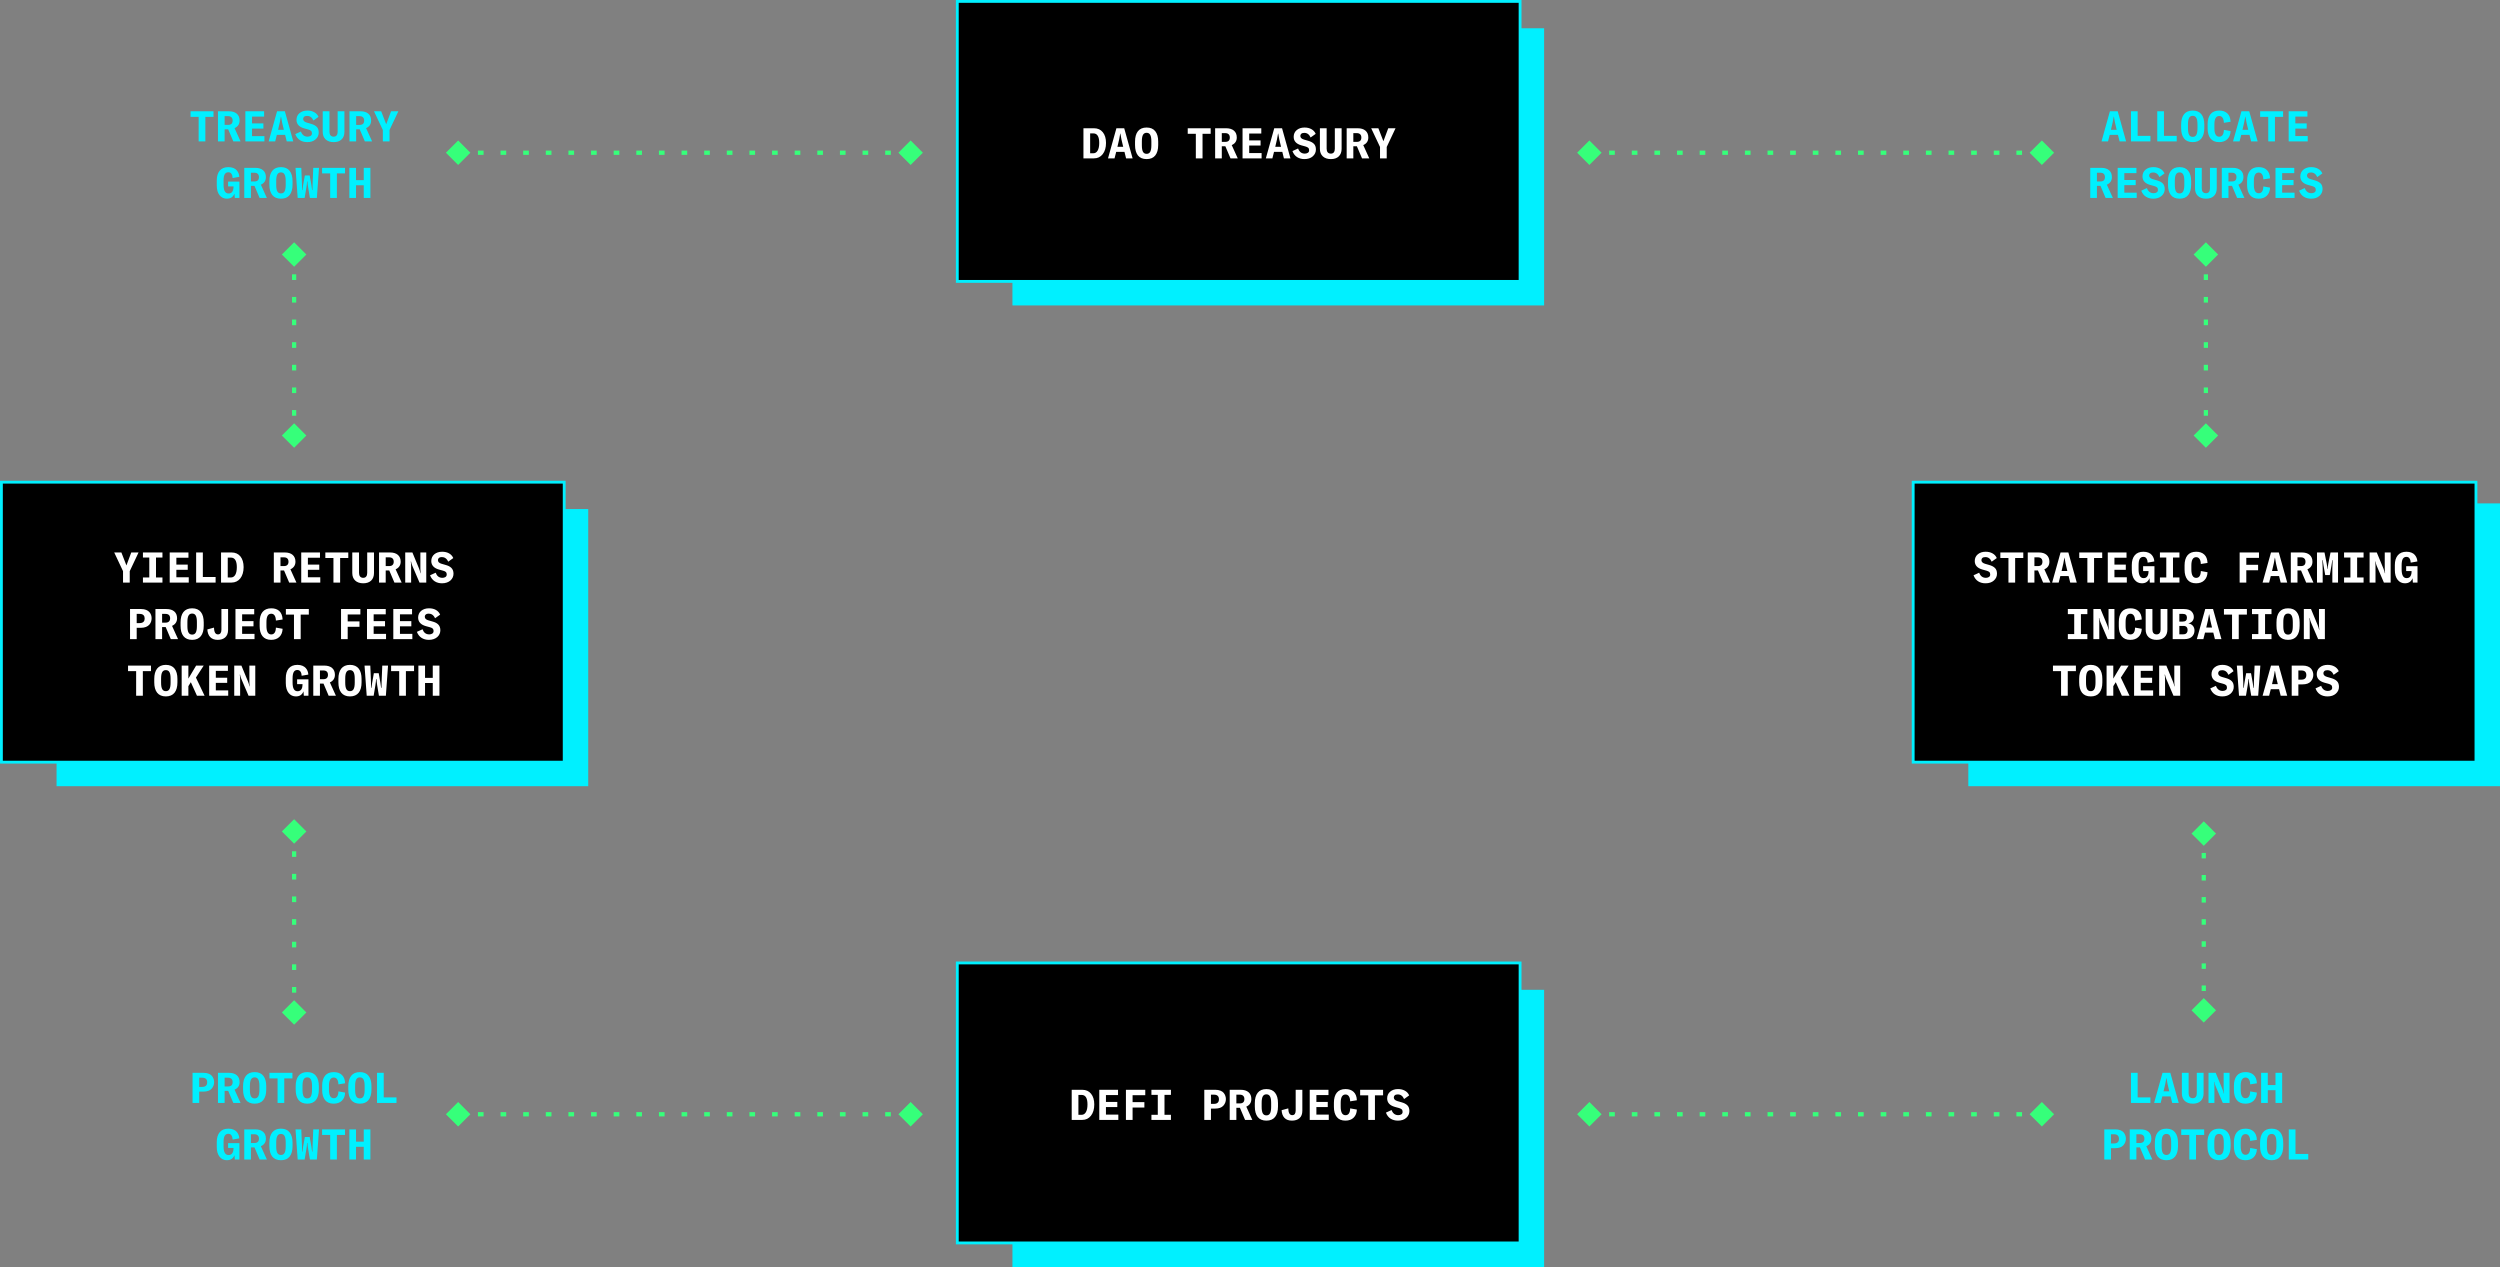 <svg width="884" height="448" viewBox="0 0 884 448" fill="none" xmlns="http://www.w3.org/2000/svg"><rect x="0" y="0" width="884" height="448" fill="#808080" stroke="none"/><path d="M749.483 50 748.913 47.69H745.988L745.403 50H743.093L746.063 39.35H748.823L751.793 50H749.483zM747.473 41.225H747.413C747.253 42.345 746.923 43.905 746.423 45.905H748.463C747.983 44.045 747.653 42.485 747.473 41.225zM753.505 39.35h2.37v8.685H760.39V50H753.505V39.35zM762.806 39.35h2.37v8.685H769.691V50H762.806V39.35zm15.602 9.615C777.728 49.825 776.708 50.255 775.348 50.255 773.988 50.255 772.963 49.825 772.273 48.965 771.593 48.095 771.253 46.865 771.253 45.275v-1.2C771.253 42.485 771.593 41.26 772.273 40.4 772.963 39.53 773.988 39.095 775.348 39.095 776.708 39.095 777.728 39.53 778.408 40.4 779.098 41.26 779.443 42.485 779.443 44.075v1.2C779.443 46.865 779.098 48.095 778.408 48.965zM774.058 47.675C774.328 48.155 774.758 48.395 775.348 48.395 775.938 48.395 776.363 48.155 776.623 47.675 776.893 47.185 777.028 46.415 777.028 45.365v-1.38C777.028 42.935 776.893 42.17 776.623 41.69 776.363 41.2 775.938 40.955 775.348 40.955 774.758 40.955 774.328 41.2 774.058 41.69 773.798 42.17 773.668 42.935 773.668 43.985v1.38C773.668 46.415 773.798 47.185 774.058 47.675zM784.68 50.255C783.33 50.255 782.315 49.83 781.635 48.98 780.955 48.12 780.615 46.935 780.615 45.425v-1.5C780.615 42.405 780.955 41.22 781.635 40.37 782.325 39.52 783.355 39.095 784.725 39.095 785.935 39.095 786.89 39.43 787.59 40.1 788.3 40.76 788.68 41.745 788.73 43.055l-2.37.375C786.34 42.63 786.185 42.03 785.895 41.63 785.615 41.22 785.225 41.015 784.725 41.015 783.585 41.015 783.015 41.99 783.015 43.94v1.41C783.015 47.34 783.585 48.335 784.725 48.335 785.235 48.335 785.63 48.135 785.91 47.735 786.2 47.325 786.35 46.72 786.36 45.92L788.73 46.34C788.69 47.55 788.31 48.505 787.59 49.205 786.88 49.905 785.91 50.255 784.68 50.255zM795.992 50 795.422 47.69H792.497L791.912 50H789.602L792.572 39.35H795.332L798.302 50H795.992zM793.982 41.225H793.922C793.762 42.345 793.432 43.905 792.932 45.905H794.972C794.492 44.045 794.162 42.485 793.982 41.225zM799.189 39.35H807.304v1.965h-2.88V50h-2.37V41.315H799.189V39.35zm16.711.0v1.875H811.625V43.64H815.645v1.83H811.625v2.655h4.38V50H809.27V39.35h6.63zM744.547 70 742.732 65.725H741.472V70H739.117V59.35H743.002C744.192 59.35 745.117 59.635 745.777 60.205 746.437 60.775 746.767 61.58 746.767 62.62 746.767 63.89 746.172 64.785 744.982 65.305L747.112 70H744.547zM741.472 61.075v3.09H742.702C743.772 64.165 744.307 63.655 744.307 62.635 744.307 62.125 744.167 61.74 743.887 61.48 743.617 61.21 743.222 61.075 742.702 61.075H741.472zm13.967-1.725v1.875H751.164V63.64H755.184v1.83H751.164v2.655h4.38V70H748.809V59.35h6.63zM761.396 70.255C760.396 70.255 759.526 70.02 758.786 69.55 758.046 69.07 757.501 68.36 757.151 67.42L759.146 66.505C759.586 67.715 760.381 68.32 761.531 68.32 761.931 68.32 762.281 68.225 762.581 68.035 762.891 67.845 763.046 67.555 763.046 67.165 763.046 66.755 762.941 66.455 762.731 66.265S762.186 65.915 761.726 65.785L760.301 65.395C758.491 64.885 757.586 63.88 757.586 62.38 757.586 61.4 757.941 60.61 758.651 60.01 759.371 59.4 760.296 59.095 761.426 59.095 762.376 59.095 763.191 59.29 763.871 59.68 764.561 60.06 765.061 60.61 765.371 61.33L763.571 62.62C763.091 61.53 762.351 60.985 761.351 60.985 760.861 60.985 760.501 61.09 760.271 61.3 760.051 61.5 759.941 61.755 759.941 62.065 759.941 62.675 760.371 63.105 761.231 63.355L762.686 63.775C763.566 64.015 764.246 64.37 764.726 64.84S765.446 65.985 765.446 66.865C765.446 67.815 765.076 68.62 764.336 69.28 763.606 69.93 762.626 70.255 761.396 70.255zM773.757 68.965C773.077 69.825 772.057 70.255 770.697 70.255S768.312 69.825 767.622 68.965C766.942 68.095 766.602 66.865 766.602 65.275v-1.2C766.602 62.485 766.942 61.26 767.622 60.4 768.312 59.53 769.337 59.095 770.697 59.095S773.077 59.53 773.757 60.4C774.447 61.26 774.792 62.485 774.792 64.075v1.2C774.792 66.865 774.447 68.095 773.757 68.965zM769.407 67.675C769.677 68.155 770.107 68.395 770.697 68.395S771.712 68.155 771.972 67.675C772.242 67.185 772.377 66.415 772.377 65.365v-1.38C772.377 62.935 772.242 62.17 771.972 61.69 771.712 61.2 771.287 60.955 770.697 60.955S769.677 61.2 769.407 61.69C769.147 62.17 769.017 62.935 769.017 63.985v1.38C769.017 66.415 769.147 67.185 769.407 67.675zM776.159 59.35H778.544v7.245C778.544 67.135 778.669 67.56 778.919 67.87 779.179 68.17 779.549 68.32 780.029 68.32 780.499 68.32 780.849 68.17 781.079 67.87 781.319 67.56 781.439 67.135 781.439 66.595V59.35H783.839v7.275C783.839 67.755 783.504 68.645 782.834 69.295 782.174 69.935 781.244 70.255 780.044 70.255 778.834 70.255 777.884 69.935 777.194 69.295 776.504 68.645 776.159 67.755 776.159 66.625V59.35zM791.056 70 789.241 65.725H787.981V70H785.626V59.35H789.511C790.701 59.35 791.626 59.635 792.286 60.205 792.946 60.775 793.276 61.58 793.276 62.62 793.276 63.89 792.681 64.785 791.491 65.305L793.621 70H791.056zM787.981 61.075v3.09H789.211C790.281 64.165 790.816 63.655 790.816 62.635 790.816 62.125 790.676 61.74 790.396 61.48 790.126 61.21 789.731 61.075 789.211 61.075H787.981zM798.633 70.255C797.283 70.255 796.268 69.83 795.588 68.98 794.908 68.12 794.568 66.935 794.568 65.425v-1.5C794.568 62.405 794.908 61.22 795.588 60.37 796.278 59.52 797.308 59.095 798.678 59.095 799.888 59.095 800.843 59.43 801.543 60.1 802.253 60.76 802.633 61.745 802.683 63.055l-2.37.375C800.293 62.63 800.138 62.03 799.848 61.63 799.568 61.22 799.178 61.015 798.678 61.015 797.538 61.015 796.968 61.99 796.968 63.94v1.41C796.968 67.34 797.538 68.335 798.678 68.335 799.188 68.335 799.583 68.135 799.863 67.735 800.153 67.325 800.303 66.72 800.313 65.92L802.683 66.34C802.643 67.55 802.263 68.505 801.543 69.205 800.833 69.905 799.863 70.255 798.633 70.255zM811.249 59.35v1.875H806.974V63.64H810.994v1.83H806.974v2.655h4.38V70H804.619V59.35h6.63zM817.206 70.255C816.206 70.255 815.336 70.02 814.596 69.55 813.856 69.07 813.311 68.36 812.961 67.42L814.956 66.505C815.396 67.715 816.191 68.32 817.341 68.32 817.741 68.32 818.091 68.225 818.391 68.035 818.701 67.845 818.856 67.555 818.856 67.165 818.856 66.755 818.751 66.455 818.541 66.265 818.331 66.075 817.996 65.915 817.536 65.785L816.111 65.395C814.301 64.885 813.396 63.88 813.396 62.38 813.396 61.4 813.751 60.61 814.461 60.01 815.181 59.4 816.106 59.095 817.236 59.095 818.186 59.095 819.001 59.29 819.681 59.68 820.371 60.06 820.871 60.61 821.181 61.33L819.381 62.62C818.901 61.53 818.161 60.985 817.161 60.985 816.671 60.985 816.311 61.09 816.081 61.3 815.861 61.5 815.751 61.755 815.751 62.065 815.751 62.675 816.181 63.105 817.041 63.355L818.496 63.775C819.376 64.015 820.056 64.37 820.536 64.84 821.016 65.31 821.256 65.985 821.256 66.865 821.256 67.815 820.886 68.62 820.146 69.28 819.416 69.93 818.436 70.255 817.206 70.255z" fill="#00f0ff"/><rect x="696" y="178" width="188" height="100" fill="#00f0ff"/><rect x="676.5" y="170.5" width="199" height="99" fill="#000" stroke="#00f0ff"/><path d="M702.085 206.255C701.085 206.255 700.215 206.02 699.475 205.55 698.735 205.07 698.19 204.36 697.84 203.42L699.835 202.505C700.275 203.715 701.07 204.32 702.22 204.32 702.62 204.32 702.97 204.225 703.27 204.035 703.58 203.845 703.735 203.555 703.735 203.165 703.735 202.755 703.63 202.455 703.42 202.265 703.21 202.075 702.875 201.915 702.415 201.785L700.99 201.395C699.18 200.885 698.275 199.88 698.275 198.38 698.275 197.4 698.63 196.61 699.34 196.01 700.06 195.4 700.985 195.095 702.115 195.095 703.065 195.095 703.88 195.29 704.56 195.68 705.25 196.06 705.75 196.61 706.06 197.33L704.26 198.62C703.78 197.53 703.04 196.985 702.04 196.985 701.55 196.985 701.19 197.09 700.96 197.3 700.74 197.5 700.63 197.755 700.63 198.065 700.63 198.675 701.06 199.105 701.92 199.355L703.375 199.775C704.255 200.015 704.935 200.37 705.415 200.84S706.135 201.985 706.135 202.865C706.135 203.815 705.765 204.62 705.025 205.28 704.295 205.93 703.315 206.255 702.085 206.255zM707.322 195.35H715.437v1.965h-2.88V206h-2.37v-8.685H707.322V195.35zM722.444 206 720.629 201.725H719.369V206H717.014V195.35H720.899C722.089 195.35 723.014 195.635 723.674 196.205 724.334 196.775 724.664 197.58 724.664 198.62 724.664 199.89 724.069 200.785 722.879 201.305L725.009 206H722.444zM719.369 197.075v3.09H720.599C721.669 200.165 722.204 199.655 722.204 198.635 722.204 198.125 722.064 197.74 721.784 197.48 721.514 197.21 721.119 197.075 720.599 197.075H719.369zM732.031 206 731.461 203.69H728.536L727.951 206H725.641L728.611 195.35H731.371L734.341 206H732.031zM730.021 197.225H729.961C729.801 198.345 729.471 199.905 728.971 201.905H731.011C730.531 200.045 730.201 198.485 730.021 197.225zM735.227 195.35H743.342v1.965h-2.88V206h-2.37v-8.685H735.227V195.35zm16.712.0v1.875H747.664V199.64H751.684V201.47H747.664v2.655h4.38V206H745.309V195.35h6.63zM757.356 206.255C756.316 206.255 755.461 205.845 754.791 205.025 754.131 204.205 753.801 203.045 753.801 201.545V199.82C753.801 198.33 754.151 197.17 754.851 196.34 755.551 195.51 756.571 195.095 757.911 195.095 758.581 195.095 759.171 195.2 759.681 195.41 760.201 195.62 760.601 195.9 760.881 196.25 761.171 196.6 761.386 196.965 761.526 197.345 761.666 197.725 761.746 198.12 761.766 198.53L759.411 198.95C759.391 198.37 759.256 197.885 759.006 197.495 758.766 197.105 758.396 196.91 757.896 196.91 757.336 196.91 756.911 197.14 756.621 197.6 756.341 198.05 756.201 198.81 756.201 199.88v1.44C756.201 203.39 756.791 204.425 757.971 204.425 758.571 204.425 759.011 204.21 759.291 203.78 759.571 203.34 759.711 202.805 759.711 202.175V201.92H757.806V200.21h4.005V206H760.176L760.056 204.455C759.606 205.655 758.706 206.255 757.356 206.255zM770.648 197.15H768.368V204.2H770.648V206H763.748V204.2h2.25V197.15h-2.25V195.35H770.648V197.15zM776.529 206.255C775.179 206.255 774.164 205.83 773.484 204.98 772.804 204.12 772.464 202.935 772.464 201.425v-1.5C772.464 198.405 772.804 197.22 773.484 196.37 774.174 195.52 775.204 195.095 776.574 195.095 777.784 195.095 778.739 195.43 779.439 196.1 780.149 196.76 780.529 197.745 780.579 199.055l-2.37.375C778.189 198.63 778.034 198.03 777.744 197.63 777.464 197.22 777.074 197.015 776.574 197.015 775.434 197.015 774.864 197.99 774.864 199.94v1.41C774.864 203.34 775.434 204.335 776.574 204.335 777.084 204.335 777.479 204.135 777.759 203.735 778.049 203.325 778.199 202.72 778.209 201.92L780.579 202.34C780.539 203.55 780.159 204.505 779.439 205.205 778.729 205.905 777.759 206.255 776.529 206.255zm22.249-10.905V197.27H794.293V199.715H798.463V201.635H794.293V206H791.938V195.35H798.778zM806.445 206 805.875 203.69H802.95L802.365 206H800.055L803.025 195.35H805.785L808.755 206H806.445zM804.435 197.225H804.375C804.215 198.345 803.885 199.905 803.385 201.905H805.425C804.945 200.045 804.615 198.485 804.435 197.225zM815.461 206 813.646 201.725H812.386V206H810.031V195.35H813.916C815.106 195.35 816.031 195.635 816.691 196.205 817.351 196.775 817.681 197.58 817.681 198.62 817.681 199.89 817.086 200.785 815.896 201.305L818.026 206H815.461zM812.386 197.075v3.09H813.616C814.686 200.165 815.221 199.655 815.221 198.635 815.221 198.125 815.081 197.74 814.801 197.48 814.531 197.21 814.136 197.075 813.616 197.075H812.386zM824.403 200.03 823.818 203.345h-1.62L821.613 200.03C821.513 199.45 821.413 198.785 821.313 198.035H821.193C821.263 199.275 821.298 200.335 821.298 201.215V206H819.288V195.35H821.943L822.723 199.295C822.863 200.065 822.938 200.68 822.948 201.14H823.068C823.078 200.68 823.153 200.065 823.293 199.295L824.073 195.35H826.728V206H824.718v-4.785C824.718 200.335 824.753 199.275 824.823 198.035H824.703C824.603 198.785 824.503 199.45 824.403 200.03zm11.357-2.88H833.48V204.2H835.76V206H828.86V204.2h2.25V197.15h-2.25V195.35H835.76V197.15zM842.782 201.05C843.002 201.62 843.172 202.165 843.292 202.685H843.382C843.292 202.185 843.247 201.585 843.247 200.885V195.35H845.332V206H842.947L840.412 200.09C840.262 199.75 840.107 199.235 839.947 198.545H839.842C839.932 198.985 839.977 199.51 839.977 200.12V206H837.892V195.35H840.427L842.782 201.05zM850.373 206.255C849.333 206.255 848.478 205.845 847.808 205.025 847.148 204.205 846.818 203.045 846.818 201.545V199.82C846.818 198.33 847.168 197.17 847.868 196.34 848.568 195.51 849.588 195.095 850.928 195.095 851.598 195.095 852.188 195.2 852.698 195.41 853.218 195.62 853.618 195.9 853.898 196.25 854.188 196.6 854.403 196.965 854.543 197.345S854.763 198.12 854.783 198.53L852.428 198.95C852.408 198.37 852.273 197.885 852.023 197.495 851.783 197.105 851.413 196.91 850.913 196.91 850.353 196.91 849.928 197.14 849.638 197.6 849.358 198.05 849.218 198.81 849.218 199.88v1.44C849.218 203.39 849.808 204.425 850.988 204.425 851.588 204.425 852.028 204.21 852.308 203.78 852.588 203.34 852.728 202.805 852.728 202.175V201.92H850.823V200.21h4.005V206H853.193L853.073 204.455C852.623 205.655 851.723 206.255 850.373 206.255zM738.091 217.15H735.811V224.2H738.091V226H731.191V224.2h2.25V217.15h-2.25V215.35H738.091V217.15zM745.113 221.05C745.333 221.62 745.503 222.165 745.623 222.685H745.713C745.623 222.185 745.578 221.585 745.578 220.885V215.35H747.663V226H745.278L742.743 220.09C742.593 219.75 742.438 219.235 742.278 218.545H742.173C742.263 218.985 742.308 219.51 742.308 220.12V226H740.223V215.35H742.758L745.113 221.05zM753.275 226.255C751.925 226.255 750.91 225.83 750.23 224.98 749.55 224.12 749.21 222.935 749.21 221.425v-1.5C749.21 218.405 749.55 217.22 750.23 216.37 750.92 215.52 751.95 215.095 753.32 215.095 754.53 215.095 755.485 215.43 756.185 216.1 756.895 216.76 757.275 217.745 757.325 219.055l-2.37.375C754.935 218.63 754.78 218.03 754.49 217.63 754.21 217.22 753.82 217.015 753.32 217.015 752.18 217.015 751.61 217.99 751.61 219.94v1.41C751.61 223.34 752.18 224.335 753.32 224.335 753.83 224.335 754.225 224.135 754.505 223.735 754.795 223.325 754.945 222.72 754.955 221.92L757.325 222.34C757.285 223.55 756.905 224.505 756.185 225.205 755.475 225.905 754.505 226.255 753.275 226.255zM758.707 215.35H761.092v7.245C761.092 223.135 761.217 223.56 761.467 223.87 761.727 224.17 762.097 224.32 762.577 224.32 763.047 224.32 763.397 224.17 763.627 223.87 763.867 223.56 763.987 223.135 763.987 222.595V215.35H766.387V222.625C766.387 223.755 766.052 224.645 765.382 225.295 764.722 225.935 763.792 226.255 762.592 226.255 761.382 226.255 760.432 225.935 759.742 225.295 759.052 224.645 758.707 223.755 758.707 222.625V215.35zm13.516.0C772.883 215.35 773.453 215.435 773.933 215.605 774.423 215.775 774.788 216.01 775.028 216.31 775.278 216.6 775.458 216.9 775.568 217.21 775.678 217.51 775.733 217.835 775.733 218.185 775.733 218.715 775.573 219.185 775.253 219.595 774.933 219.995 774.443 220.275 773.783 220.435 774.473 220.545 775.008 220.825 775.388 221.275 775.778 221.715 775.973 222.285 775.973 222.985 775.973 223.365 775.908 223.725 775.778 224.065 775.658 224.395 775.463 224.71 775.193 225.01 774.933 225.31 774.563 225.55 774.083 225.73 773.603 225.91 773.038 226 772.388 226h-4.125V215.35H772.223zM770.618 217.06V219.79H771.818C772.808 219.79 773.303 219.335 773.303 218.425 773.303 217.515 772.808 217.06 771.818 217.06H770.618zM770.618 221.32v2.97h1.38C772.538 224.29 772.928 224.145 773.168 223.855 773.418 223.565 773.543 223.2 773.543 222.76S773.418 221.97 773.168 221.71C772.918 221.45 772.543 221.32 772.043 221.32H770.618zM783.19 226 782.62 223.69H779.695L779.11 226H776.8L779.77 215.35H782.53L785.5 226H783.19zM781.18 217.225H781.12C780.96 218.345 780.63 219.905 780.13 221.905H782.17C781.69 220.045 781.36 218.485 781.18 217.225zM786.387 215.35H794.502v1.965h-2.88V226h-2.37v-8.685H786.387V215.35zM803.204 217.15H800.924V224.2H803.204V226H796.304V224.2h2.25V217.15h-2.25V215.35H803.204V217.15zM812.116 224.965C811.436 225.825 810.416 226.255 809.056 226.255S806.671 225.825 805.981 224.965C805.301 224.095 804.961 222.865 804.961 221.275V220.075C804.961 218.485 805.301 217.26 805.981 216.4 806.671 215.53 807.696 215.095 809.056 215.095S811.436 215.53 812.116 216.4C812.806 217.26 813.151 218.485 813.151 220.075V221.275C813.151 222.865 812.806 224.095 812.116 224.965zM807.766 223.675C808.036 224.155 808.466 224.395 809.056 224.395 809.646 224.395 810.071 224.155 810.331 223.675 810.601 223.185 810.736 222.415 810.736 221.365v-1.38C810.736 218.935 810.601 218.17 810.331 217.69 810.071 217.2 809.646 216.955 809.056 216.955 808.466 216.955 808.036 217.2 807.766 217.69 807.506 218.17 807.376 218.935 807.376 219.985v1.38C807.376 222.415 807.506 223.185 807.766 223.675zM819.527 221.05C819.747 221.62 819.917 222.165 820.037 222.685H820.127C820.037 222.185 819.992 221.585 819.992 220.885V215.35H822.077V226H819.692L817.157 220.09C817.007 219.75 816.852 219.235 816.692 218.545H816.587C816.677 218.985 816.722 219.51 816.722 220.12V226H814.637V215.35H817.172L819.527 221.05zm-93.601 14.3H734.041v1.965H731.161V246H728.791v-8.685H725.926V235.35zM742.352 244.965C741.672 245.825 740.652 246.255 739.292 246.255S736.907 245.825 736.217 244.965C735.537 244.095 735.197 242.865 735.197 241.275V240.075C735.197 238.485 735.537 237.26 736.217 236.4 736.907 235.53 737.932 235.095 739.292 235.095S741.672 235.53 742.352 236.4C743.042 237.26 743.387 238.485 743.387 240.075V241.275C743.387 242.865 743.042 244.095 742.352 244.965zM738.002 243.675C738.272 244.155 738.702 244.395 739.292 244.395 739.882 244.395 740.307 244.155 740.567 243.675 740.837 243.185 740.972 242.415 740.972 241.365v-1.38C740.972 238.935 740.837 238.17 740.567 237.69 740.307 237.2 739.882 236.955 739.292 236.955 738.702 236.955 738.272 237.2 738.002 237.69 737.742 238.17 737.612 238.935 737.612 239.985v1.38C737.612 242.415 737.742 243.185 738.002 243.675zM750.289 246 748.129 241.23 747.259 242.625V246h-2.37V235.35h2.37V239.955L750.004 235.35H752.689L749.929 239.595 752.989 246H750.289zm10.952-10.65v1.875H756.966V239.64H760.986V241.47H756.966v2.655h4.38V246H754.611V235.35h6.63zM768.368 241.05C768.588 241.62 768.758 242.165 768.878 242.685H768.968C768.878 242.185 768.833 241.585 768.833 240.885V235.35H770.918V246H768.533L765.998 240.09C765.848 239.75 765.693 239.235 765.533 238.545H765.428C765.518 238.985 765.563 239.51 765.563 240.12V246H763.478V235.35H766.013L768.368 241.05zM785.801 246.255C784.801 246.255 783.931 246.02 783.191 245.55 782.451 245.07 781.906 244.36 781.556 243.42L783.551 242.505C783.991 243.715 784.786 244.32 785.936 244.32 786.336 244.32 786.686 244.225 786.986 244.035 787.296 243.845 787.451 243.555 787.451 243.165 787.451 242.755 787.346 242.455 787.136 242.265 786.926 242.075 786.591 241.915 786.131 241.785L784.706 241.395C782.896 240.885 781.991 239.88 781.991 238.38 781.991 237.4 782.346 236.61 783.056 236.01 783.776 235.4 784.701 235.095 785.831 235.095 786.781 235.095 787.596 235.29 788.276 235.68 788.966 236.06 789.466 236.61 789.776 237.33L787.976 238.62C787.496 237.53 786.756 236.985 785.756 236.985 785.266 236.985 784.906 237.09 784.676 237.3 784.456 237.5 784.346 237.755 784.346 238.065 784.346 238.675 784.776 239.105 785.636 239.355L787.091 239.775C787.971 240.015 788.651 240.37 789.131 240.84S789.851 241.985 789.851 242.865C789.851 243.815 789.481 244.62 788.741 245.28 788.011 245.93 787.031 246.255 785.801 246.255zM791.713 246 790.948 235.35H792.988L793.213 240.855C793.243 241.725 793.258 242.515 793.258 243.225H793.393C793.413 242.925 793.493 242.35 793.633 241.5L794.248 238.035H795.958L796.573 241.5C796.713 242.35 796.793 242.925 796.813 243.225H796.948C796.948 242.515 796.963 241.725 796.993 240.855L797.218 235.35H799.258L798.493 246H796.033L795.418 242.31C795.278 241.52 795.198 240.8 795.178 240.15H795.028C795.008 240.8 794.928 241.52 794.788 242.31L794.173 246H791.713zM806.445 246 805.875 243.69H802.95L802.365 246H800.055L803.025 235.35H805.785L808.755 246H806.445zM804.435 237.225H804.375C804.215 238.345 803.885 239.905 803.385 241.905H805.425C804.945 240.045 804.615 238.485 804.435 237.225zM812.701 241.995V246H810.346V235.35H814.261C814.941 235.35 815.531 235.45 816.031 235.65 816.541 235.85 816.931 236.115 817.201 236.445 817.471 236.775 817.666 237.125 817.786 237.495 817.916 237.855 817.981 238.23 817.981 238.62 817.981 239.53 817.676 240.32 817.066 240.99 816.456 241.66 815.491 241.995 814.171 241.995H812.701zM812.701 240.33H813.721C814.921 240.33 815.521 239.79 815.521 238.71 815.521 237.62 814.936 237.075 813.766 237.075H812.701V240.33zM823.008 246.255C822.008 246.255 821.138 246.02 820.398 245.55 819.658 245.07 819.113 244.36 818.763 243.42L820.758 242.505C821.198 243.715 821.993 244.32 823.143 244.32 823.543 244.32 823.893 244.225 824.193 244.035 824.503 243.845 824.658 243.555 824.658 243.165 824.658 242.755 824.553 242.455 824.343 242.265 824.133 242.075 823.798 241.915 823.338 241.785L821.913 241.395C820.103 240.885 819.198 239.88 819.198 238.38 819.198 237.4 819.553 236.61 820.263 236.01 820.983 235.4 821.908 235.095 823.038 235.095 823.988 235.095 824.803 235.29 825.483 235.68 826.173 236.06 826.673 236.61 826.983 237.33L825.183 238.62C824.703 237.53 823.963 236.985 822.963 236.985 822.473 236.985 822.113 237.09 821.883 237.3 821.663 237.5 821.553 237.755 821.553 238.065 821.553 238.675 821.983 239.105 822.843 239.355L824.298 239.775C825.178 240.015 825.858 240.37 826.338 240.84S827.058 241.985 827.058 242.865C827.058 243.815 826.688 244.62 825.948 245.28 825.218 245.93 824.238 246.255 823.008 246.255z" fill="#fff"/><path d="M753.505 379.35h2.37v8.685H760.39V390H753.505V379.35zM768.086 390 767.516 387.69H764.591L764.006 390H761.696L764.666 379.35H767.426L770.396 390H768.086zM766.076 381.225H766.016C765.856 382.345 765.526 383.905 765.026 385.905H767.066C766.586 384.045 766.256 382.485 766.076 381.225zM771.508 379.35H773.893v7.245C773.893 387.135 774.018 387.56 774.268 387.87 774.528 388.17 774.898 388.32 775.378 388.32 775.848 388.32 776.198 388.17 776.428 387.87 776.668 387.56 776.788 387.135 776.788 386.595V379.35H779.188V386.625C779.188 387.755 778.853 388.645 778.183 389.295 777.523 389.935 776.593 390.255 775.393 390.255 774.183 390.255 773.233 389.935 772.543 389.295 771.853 388.645 771.508 387.755 771.508 386.625V379.35zM785.82 385.05C786.04 385.62 786.21 386.165 786.33 386.685H786.42C786.33 386.185 786.285 385.585 786.285 384.885V379.35H788.37V390H785.985L783.45 384.09C783.3 383.75 783.145 383.235 782.985 382.545H782.88C782.97 382.985 783.015 383.51 783.015 384.12V390H780.93V379.35H783.465L785.82 385.05zM793.982 390.255C792.632 390.255 791.617 389.83 790.937 388.98 790.257 388.12 789.917 386.935 789.917 385.425v-1.5C789.917 382.405 790.257 381.22 790.937 380.37 791.627 379.52 792.657 379.095 794.027 379.095 795.237 379.095 796.192 379.43 796.892 380.1 797.602 380.76 797.982 381.745 798.032 383.055l-2.37.375C795.642 382.63 795.487 382.03 795.197 381.63 794.917 381.22 794.527 381.015 794.027 381.015 792.887 381.015 792.317 381.99 792.317 383.94V385.35C792.317 387.34 792.887 388.335 794.027 388.335 794.537 388.335 794.932 388.135 795.212 387.735 795.502 387.325 795.652 386.72 795.662 385.92L798.032 386.34C797.992 387.55 797.612 388.505 796.892 389.205 796.182 389.905 795.212 390.255 793.982 390.255zM806.974 379.35V390H804.619v-4.5H801.889V390H799.534V379.35H801.889V383.685H804.619V379.35H806.974zM746.438 405.995V410H744.083V399.35H747.998C748.678 399.35 749.268 399.45 749.768 399.65 750.278 399.85 750.668 400.115 750.938 400.445S751.403 401.125 751.523 401.495C751.653 401.855 751.718 402.23 751.718 402.62 751.718 403.53 751.413 404.32 750.803 404.99S749.228 405.995 747.908 405.995H746.438zM746.438 404.33H747.458C748.658 404.33 749.258 403.79 749.258 402.71 749.258 401.62 748.673 401.075 747.503 401.075H746.438v3.255zM758.5 410 756.685 405.725H755.425V410H753.07V399.35H756.955C758.145 399.35 759.07 399.635 759.73 400.205S760.72 401.58 760.72 402.62C760.72 403.89 760.125 404.785 758.935 405.305L761.065 410H758.5zM755.425 401.075V404.165H756.655C757.725 404.165 758.26 403.655 758.26 402.635 758.26 402.125 758.12 401.74 757.84 401.48 757.57 401.21 757.175 401.075 756.655 401.075H755.425zM769.106 408.965C768.426 409.825 767.406 410.255 766.046 410.255 764.686 410.255 763.661 409.825 762.971 408.965 762.291 408.095 761.951 406.865 761.951 405.275V404.075C761.951 402.485 762.291 401.26 762.971 400.4 763.661 399.53 764.686 399.095 766.046 399.095 767.406 399.095 768.426 399.53 769.106 400.4 769.796 401.26 770.141 402.485 770.141 404.075V405.275C770.141 406.865 769.796 408.095 769.106 408.965zM764.756 407.675C765.026 408.155 765.456 408.395 766.046 408.395 766.636 408.395 767.061 408.155 767.321 407.675 767.591 407.185 767.726 406.415 767.726 405.365v-1.38C767.726 402.935 767.591 402.17 767.321 401.69 767.061 401.2 766.636 400.955 766.046 400.955 765.456 400.955 765.026 401.2 764.756 401.69 764.496 402.17 764.366 402.935 764.366 403.985v1.38C764.366 406.415 764.496 407.185 764.756 407.675zM771.283 399.35H779.398V401.315h-2.88V410h-2.37v-8.685H771.283V399.35zM787.71 408.965C787.03 409.825 786.01 410.255 784.65 410.255S782.265 409.825 781.575 408.965C780.895 408.095 780.555 406.865 780.555 405.275V404.075C780.555 402.485 780.895 401.26 781.575 400.4 782.265 399.53 783.29 399.095 784.65 399.095S787.03 399.53 787.71 400.4C788.4 401.26 788.745 402.485 788.745 404.075V405.275C788.745 406.865 788.4 408.095 787.71 408.965zM783.36 407.675C783.63 408.155 784.06 408.395 784.65 408.395S785.665 408.155 785.925 407.675C786.195 407.185 786.33 406.415 786.33 405.365v-1.38C786.33 402.935 786.195 402.17 785.925 401.69 785.665 401.2 785.24 400.955 784.65 400.955S783.63 401.2 783.36 401.69C783.1 402.17 782.97 402.935 782.97 403.985v1.38C782.97 406.415 783.1 407.185 783.36 407.675zM793.982 410.255C792.632 410.255 791.617 409.83 790.937 408.98 790.257 408.12 789.917 406.935 789.917 405.425v-1.5C789.917 402.405 790.257 401.22 790.937 400.37 791.627 399.52 792.657 399.095 794.027 399.095 795.237 399.095 796.192 399.43 796.892 400.1 797.602 400.76 797.982 401.745 798.032 403.055l-2.37.375C795.642 402.63 795.487 402.03 795.197 401.63 794.917 401.22 794.527 401.015 794.027 401.015 792.887 401.015 792.317 401.99 792.317 403.94V405.35C792.317 407.34 792.887 408.335 794.027 408.335 794.537 408.335 794.932 408.135 795.212 407.735 795.502 407.325 795.652 406.72 795.662 405.92L798.032 406.34C797.992 407.55 797.612 408.505 796.892 409.205 796.182 409.905 795.212 410.255 793.982 410.255zM806.314 408.965C805.634 409.825 804.614 410.255 803.254 410.255S800.869 409.825 800.179 408.965C799.499 408.095 799.159 406.865 799.159 405.275V404.075C799.159 402.485 799.499 401.26 800.179 400.4 800.869 399.53 801.894 399.095 803.254 399.095S805.634 399.53 806.314 400.4C807.004 401.26 807.349 402.485 807.349 404.075V405.275C807.349 406.865 807.004 408.095 806.314 408.965zM801.964 407.675C802.234 408.155 802.664 408.395 803.254 408.395S804.269 408.155 804.529 407.675C804.799 407.185 804.934 406.415 804.934 405.365v-1.38C804.934 402.935 804.799 402.17 804.529 401.69 804.269 401.2 803.844 400.955 803.254 400.955S802.234 401.2 801.964 401.69C801.704 402.17 801.574 402.935 801.574 403.985v1.38C801.574 406.415 801.704 407.185 801.964 407.675zM809.315 399.35H811.685v8.685H816.2V410H809.315V399.35z" fill="#00f0ff"/><path d="M780 158.33 784.33 154 780 149.67 775.67 154 780 158.33zm0-72.66L775.67 90 780 94.33 784.33 90 780 85.67zM780.75 154v-1h-1.5v1h1.5zm0-7v-2h-1.5v2h1.5zm0-8v-2h-1.5v2h1.5zm0-8v-2h-1.5v2h1.5zm0-8v-2h-1.5v2h1.5zm0-8v-2h-1.5v2h1.5zm0-8v-2h-1.5v2h1.5zm0-8V97h-1.5v2h1.5zm0-8V90h-1.5v1h1.5z" fill="#36ff7a"/><mask maskUnits="userSpaceOnUse" x="0" y="0" width="0" height="0" fill="#000"><rect fill="#fff" width="0" height="0"/></mask><path d="M779.25 361.58 783.58 357.25 779.25 352.92 774.92 357.25 779.25 361.58zm0-71.16L774.92 294.75 779.25 299.08 783.58 294.75 779.25 290.42zm.75 66.83V356.273h-1.5V357.25H780zM780 350.414V348.461h-1.5V350.414H780zM780 342.602V340.648h-1.5V342.602H780zM780 334.789V332.836h-1.5V334.789H780zM780 326.977V325.023h-1.5V326.977H780zM780 319.164V317.211h-1.5V319.164H780zM780 311.352V309.398h-1.5V311.352H780zM780 303.539V301.586h-1.5V303.539H780zM780 295.727V294.75h-1.5V295.727H780z" fill="#36ff7a" mask="url(#)"/><rect x="358" y="350" width="188" height="98" fill="#00f0ff"/><rect x="338.5" y="340.5" width="199" height="99" fill="#000" stroke="#00f0ff"/><path d="M378.954 396V385.35H382.689C384.009 385.35 385.044 385.815 385.794 386.745 386.554 387.675 386.934 388.94 386.934 390.54 386.934 392.2 386.544 393.525 385.764 394.515 384.994 395.505 383.959 396 382.659 396H378.954zM381.324 394.2H382.419C383.099 394.2 383.619 393.88 383.979 393.24 384.349 392.6 384.534 391.7 384.534 390.54 384.534 388.29 383.839 387.165 382.449 387.165h-1.125V394.2zM395.336 385.35v1.875H391.061V389.64H395.081V391.47H391.061V394.125h4.38V396H388.706V385.35h6.63zM404.967 385.35V387.27H400.482V389.715H404.652V391.635H400.482V396H398.127V385.35H404.967zM414.044 387.15H411.764V394.2H414.044V396H407.144V394.2h2.25V387.15h-2.25V385.35H414.044V387.15zM428.193 391.995V396H425.838V385.35H429.753C430.433 385.35 431.023 385.45 431.523 385.65 432.033 385.85 432.423 386.115 432.693 386.445 432.963 386.775 433.158 387.125 433.278 387.495 433.408 387.855 433.473 388.23 433.473 388.62 433.473 389.53 433.168 390.32 432.558 390.99S430.983 391.995 429.663 391.995H428.193zM428.193 390.33H429.213C430.413 390.33 431.013 389.79 431.013 388.71 431.013 387.62 430.428 387.075 429.258 387.075h-1.065v3.255zM440.254 396 438.439 391.725H437.179V396H434.824V385.35H438.709C439.899 385.35 440.824 385.635 441.484 386.205 442.144 386.775 442.474 387.58 442.474 388.62 442.474 389.89 441.879 390.785 440.689 391.305L442.819 396h-2.565zM437.179 387.075V390.165H438.409C439.479 390.165 440.014 389.655 440.014 388.635 440.014 388.125 439.874 387.74 439.594 387.48 439.324 387.21 438.929 387.075 438.409 387.075H437.179zM450.861 394.965C450.181 395.825 449.161 396.255 447.801 396.255S445.416 395.825 444.726 394.965C444.046 394.095 443.706 392.865 443.706 391.275V390.075C443.706 388.485 444.046 387.26 444.726 386.4 445.416 385.53 446.441 385.095 447.801 385.095S450.181 385.53 450.861 386.4C451.551 387.26 451.896 388.485 451.896 390.075V391.275C451.896 392.865 451.551 394.095 450.861 394.965zM446.511 393.675C446.781 394.155 447.211 394.395 447.801 394.395 448.391 394.395 448.816 394.155 449.076 393.675 449.346 393.185 449.481 392.415 449.481 391.365v-1.38C449.481 388.935 449.346 388.17 449.076 387.69 448.816 387.2 448.391 386.955 447.801 386.955 447.211 386.955 446.781 387.2 446.511 387.69 446.251 388.17 446.121 388.935 446.121 389.985v1.38C446.121 392.415 446.251 393.185 446.511 393.675zM460.508 392.76C460.508 393.92 460.173 394.795 459.503 395.385 458.833 395.965 457.943 396.255 456.833 396.255 455.693 396.255 454.813 395.935 454.193 395.295 453.583 394.645 453.243 393.735 453.173 392.565L455.528 391.92C455.568 393.52 456.038 394.32 456.938 394.32 457.348 394.32 457.653 394.175 457.853 393.885 458.053 393.585 458.153 393.175 458.153 392.655V385.35H460.508V392.76zM469.75 385.35v1.875H465.475V389.64H469.495V391.47H465.475V394.125h4.38V396H463.12V385.35h6.63zM475.736 396.255C474.386 396.255 473.371 395.83 472.691 394.98 472.011 394.12 471.671 392.935 471.671 391.425v-1.5C471.671 388.405 472.011 387.22 472.691 386.37 473.381 385.52 474.411 385.095 475.781 385.095 476.991 385.095 477.946 385.43 478.646 386.1 479.356 386.76 479.736 387.745 479.786 389.055l-2.37.375C477.396 388.63 477.241 388.03 476.951 387.63 476.671 387.22 476.281 387.015 475.781 387.015 474.641 387.015 474.071 387.99 474.071 389.94V391.35C474.071 393.34 474.641 394.335 475.781 394.335 476.291 394.335 476.686 394.135 476.966 393.735 477.256 393.325 477.406 392.72 477.416 391.92L479.786 392.34C479.746 393.55 479.366 394.505 478.646 395.205 477.936 395.905 476.966 396.255 475.736 396.255zM480.943 385.35H489.058V387.315h-2.88V396h-2.37v-8.685H480.943V385.35zm13.367 10.905C493.31 396.255 492.44 396.02 491.7 395.55 490.96 395.07 490.415 394.36 490.065 393.42L492.06 392.505C492.5 393.715 493.295 394.32 494.445 394.32 494.845 394.32 495.195 394.225 495.495 394.035 495.805 393.845 495.96 393.555 495.96 393.165 495.96 392.755 495.855 392.455 495.645 392.265 495.435 392.075 495.1 391.915 494.64 391.785L493.215 391.395C491.405 390.885 490.5 389.88 490.5 388.38 490.5 387.4 490.855 386.61 491.565 386.01 492.285 385.4 493.21 385.095 494.34 385.095 495.29 385.095 496.105 385.29 496.785 385.68 497.475 386.06 497.975 386.61 498.285 387.33L496.485 388.62C496.005 387.53 495.265 386.985 494.265 386.985 493.775 386.985 493.415 387.09 493.185 387.3 492.965 387.5 492.855 387.755 492.855 388.065 492.855 388.675 493.285 389.105 494.145 389.355L495.6 389.775C496.48 390.015 497.16 390.37 497.64 390.84 498.12 391.31 498.36 391.985 498.36 392.865 498.36 393.815 497.99 394.62 497.25 395.28 496.52 395.93 495.54 396.255 494.31 396.255z" fill="#fff"/><rect x="358" y="10" width="188" height="98" fill="#00f0ff"/><rect x="338.5" y=".5" width="199" height="99" fill="#000" stroke="#00f0ff"/><path d="M383.105 56V45.35H386.84C388.16 45.35 389.195 45.815 389.945 46.745 390.705 47.675 391.085 48.94 391.085 50.54 391.085 52.2 390.695 53.525 389.915 54.515 389.145 55.505 388.11 56 386.81 56H383.105zm2.37-1.8H386.57C387.25 54.2 387.77 53.88 388.13 53.24 388.5 52.6 388.685 51.7 388.685 50.54 388.685 48.29 387.99 47.165 386.6 47.165h-1.125V54.2zM398.181 56 397.611 53.69H394.686L394.101 56h-2.31L394.761 45.35H397.521L400.491 56h-2.31zM396.171 47.225H396.111C395.951 48.345 395.621 49.905 395.121 51.905H397.161C396.681 50.045 396.351 48.485 396.171 47.225zm12.332 7.74C407.823 55.825 406.803 56.255 405.443 56.255 404.083 56.255 403.058 55.825 402.368 54.965 401.688 54.095 401.348 52.865 401.348 51.275v-1.2C401.348 48.485 401.688 47.26 402.368 46.4 403.058 45.53 404.083 45.095 405.443 45.095 406.803 45.095 407.823 45.53 408.503 46.4 409.193 47.26 409.538 48.485 409.538 50.075v1.2C409.538 52.865 409.193 54.095 408.503 54.965zM404.153 53.675C404.423 54.155 404.853 54.395 405.443 54.395 406.033 54.395 406.458 54.155 406.718 53.675 406.988 53.185 407.123 52.415 407.123 51.365v-1.38C407.123 48.935 406.988 48.17 406.718 47.69 406.458 47.2 406.033 46.955 405.443 46.955 404.853 46.955 404.423 47.2 404.153 47.69 403.893 48.17 403.763 48.935 403.763 49.985v1.38C403.763 52.415 403.893 53.185 404.153 53.675zm15.829-8.325H428.097v1.965h-2.88V56h-2.37V47.315H419.982V45.35zM435.103 56l-1.815-4.275H432.028V56H429.673V45.35H433.558C434.748 45.35 435.673 45.635 436.333 46.205 436.993 46.775 437.323 47.58 437.323 48.62 437.323 49.89 436.728 50.785 435.538 51.305L437.668 56h-2.565zM432.028 47.075v3.09H433.258C434.328 50.165 434.863 49.655 434.863 48.635 434.863 48.125 434.723 47.74 434.443 47.48 434.173 47.21 433.778 47.075 433.258 47.075H432.028zm13.967-1.725v1.875H441.72V49.64H445.74v1.83H441.72v2.655h4.38V56H439.365V45.35h6.63zM453.992 56 453.422 53.69H450.497L449.912 56h-2.31L450.572 45.35H453.332L456.302 56h-2.31zM451.982 47.225H451.922C451.762 48.345 451.432 49.905 450.932 51.905H452.972C452.492 50.045 452.162 48.485 451.982 47.225zM461.254 56.255C460.254 56.255 459.384 56.02 458.644 55.55 457.904 55.07 457.359 54.36 457.009 53.42L459.004 52.505C459.444 53.715 460.239 54.32 461.389 54.32 461.789 54.32 462.139 54.225 462.439 54.035 462.749 53.845 462.904 53.555 462.904 53.165 462.904 52.755 462.799 52.455 462.589 52.265S462.044 51.915 461.584 51.785L460.159 51.395C458.349 50.885 457.444 49.88 457.444 48.38 457.444 47.4 457.799 46.61 458.509 46.01 459.229 45.4 460.154 45.095 461.284 45.095 462.234 45.095 463.049 45.29 463.729 45.68 464.419 46.06 464.919 46.61 465.229 47.33L463.429 48.62C462.949 47.53 462.209 46.985 461.209 46.985 460.719 46.985 460.359 47.09 460.129 47.3 459.909 47.5 459.799 47.755 459.799 48.065 459.799 48.675 460.229 49.105 461.089 49.355L462.544 49.775C463.424 50.015 464.104 50.37 464.584 50.84 465.064 51.31 465.304 51.985 465.304 52.865 465.304 53.815 464.934 54.62 464.194 55.28 463.464 55.93 462.484 56.255 461.254 56.255zM466.716 45.35H469.101v7.245C469.101 53.135 469.226 53.56 469.476 53.87 469.736 54.17 470.106 54.32 470.586 54.32 471.056 54.32 471.406 54.17 471.636 53.87 471.876 53.56 471.996 53.135 471.996 52.595V45.35H474.396v7.275c0 1.13-.335 2.02-1.005 2.67C472.731 55.935 471.801 56.255 470.601 56.255 469.391 56.255 468.441 55.935 467.751 55.295 467.061 54.645 466.716 53.755 466.716 52.625V45.35zM481.612 56l-1.815-4.275H478.537V56H476.182V45.35H480.067C481.257 45.35 482.182 45.635 482.842 46.205 483.502 46.775 483.832 47.58 483.832 48.62 483.832 49.89 483.237 50.785 482.047 51.305L484.177 56h-2.565zM478.537 47.075v3.09H479.767C480.837 50.165 481.372 49.655 481.372 48.635 481.372 48.125 481.232 47.74 480.952 47.48 480.682 47.21 480.287 47.075 479.767 47.075H478.537zm11.807 4.89V56h-2.37V51.965l-3.12-6.615H487.389L489.174 49.94 490.884 45.35H493.464l-3.12 6.615z" fill="#fff"/><rect x="20" y="180" width="188" height="98" fill="#00f0ff"/><rect x=".5" y="170.5" width="199" height="99" fill="#000" stroke="#00f0ff"/><path d="M45.874 201.965 48.994 195.35h-2.58l-1.71 4.59-1.785-4.59h-2.535L43.504 201.965V206h2.37v-4.035zm11.567-4.815V195.35h-6.9V197.15h2.25V204.2h-2.25V206h6.9V204.2h-2.28V197.15h2.28zM66.637 195.35h-6.63V206H66.742v-1.875h-4.38V201.47h4.02V199.64h-4.02V197.225H66.637V195.35zm2.717.0V206H76.239v-1.965h-4.515V195.35H69.354zM78.161 206h3.705C84.461 206 86.141 203.87 86.141 200.54c0-3.18-1.59-5.19-4.245-5.19h-3.735V206zM80.531 204.2v-7.035h1.125C83.066 197.165 83.741 198.38 83.741 200.54c0 2.31-.735 3.66-2.115 3.66h-1.095zM102.254 206h2.565L102.689 201.305C103.829 200.81 104.474 199.865 104.474 198.62 104.474 196.55 103.094 195.35 100.709 195.35H96.824V206h2.355V201.725H100.439L102.254 206zM99.179 197.075h1.23C101.444 197.075 102.014 197.615 102.014 198.635 102.014 199.625 101.459 200.165 100.409 200.165H99.179v-3.09zM113.146 195.35h-6.63V206h6.735v-1.875H108.871V201.47H112.891V199.64H108.871V197.225H113.146V195.35zm1.892.0v1.965H117.903V206H120.273v-8.685H123.153V195.35H115.038zm9.526.0V202.625C124.564 204.875 126.019 206.255 128.449 206.255 130.864 206.255 132.244 204.875 132.244 202.625V195.35H129.844v7.245C129.844 203.63 129.394 204.32 128.434 204.32 127.459 204.32 126.949 203.645 126.949 202.595V195.35H124.564zM139.461 206h2.565L139.896 201.305C141.036 200.81 141.681 199.865 141.681 198.62 141.681 196.55 140.301 195.35 137.916 195.35H134.031V206H136.386V201.725H137.646L139.461 206zM136.386 197.075H137.616C138.651 197.075 139.221 197.615 139.221 198.635 139.221 199.625 138.666 200.165 137.616 200.165H136.386v-3.09zM148.178 201.05 145.823 195.35h-2.535V206H145.373v-5.88C145.373 199.64 145.328 198.98 145.238 198.545H145.343C145.418 198.86 145.583 199.565 145.808 200.09l2.535 5.91H150.728V195.35H148.643v5.535C148.643 201.38 148.688 202.19 148.778 202.685H148.688C148.598 202.28 148.403 201.62 148.178 201.05zM156.31 206.255C158.86 206.255 160.36 204.695 160.36 202.865 160.36 200.975 159.16 200.21 157.6 199.775L156.145 199.355C155.305 199.115 154.855 198.71 154.855 198.065 154.855 197.525 155.215 196.985 156.265 196.985 157.09 196.985 157.945 197.39 158.485 198.62L160.285 197.33C159.655 195.89 158.245 195.095 156.34 195.095 154.09 195.095 152.5 196.4 152.5 198.38 152.5 199.97 153.565 200.93 155.215 201.395L156.64 201.785C157.465 202.01 157.96 202.28 157.96 203.165 157.96 204.02 157.135 204.32 156.445 204.32 155.185 204.32 154.465 203.63 154.06 202.505L152.065 203.42C152.785 205.34 154.36 206.255 156.31 206.255zM48.334 221.995h1.47c2.895.0 3.81-1.815 3.81-3.375C53.614 217.165 52.76 215.35 49.895 215.35h-3.915V226h2.355v-4.005zM48.334 220.33V217.075h1.065C50.764 217.075 51.154 217.855 51.154 218.71c0 .81-.375 1.62-1.8 1.62h-1.02zM60.396 226h2.565L60.831 221.305c1.14-.495 1.785-1.44 1.785-2.685C62.616 216.55 61.236 215.35 58.851 215.35h-3.885V226h2.355V221.725H58.581L60.396 226zM57.321 217.075h1.23c1.035.0 1.605.54 1.605 1.56.0.99-.555 1.53-1.605 1.53h-1.23v-3.09zM67.943 226.255C70.718 226.255 72.038 224.38 72.038 221.275V220.075C72.038 216.97 70.718 215.095 67.943 215.095 65.168 215.095 63.848 216.97 63.848 220.075V221.275C63.848 224.38 65.168 226.255 67.943 226.255zM67.943 224.395C66.758 224.395 66.263 223.465 66.263 221.365v-1.38C66.263 217.885 66.758 216.955 67.943 216.955S69.623 217.885 69.623 219.985v1.38C69.623 223.465 69.128 224.395 67.943 224.395zM80.65 222.76v-7.41H78.295V222.655C78.295 223.645 77.92 224.32 77.08 224.32 76.255 224.32 75.715 223.69 75.67 221.92L73.315 222.565C73.45 224.845 74.635 226.255 76.975 226.255 79.075 226.255 80.65 225.175 80.65 222.76zm9.242-7.41h-6.63V226h6.735v-1.875h-4.38V221.47h4.02V219.64h-4.02V217.225H89.891V215.35zM95.878 226.255C98.338 226.255 99.853 224.755 99.928 222.34L97.558 221.92C97.528 223.555 96.913 224.335 95.923 224.335 94.723 224.335 94.213 223.255 94.213 221.35v-1.41C94.213 218.035 94.723 217.015 95.923 217.015 96.898 217.015 97.513 217.81 97.558 219.43l2.37-.375C99.823 216.355 98.263 215.095 95.923 215.095 93.118 215.095 91.813 216.985 91.813 219.925v1.5C91.813 224.365 93.118 226.255 95.878 226.255zM101.085 215.35v1.965H103.95V226H106.32v-8.685H109.2V215.35H101.085zm26.344.0h-6.84V226h2.355V221.635h4.17V219.715h-4.17V217.27h4.485V215.35zm8.971.0h-6.63V226H136.505v-1.875h-4.38V221.47H136.145V219.64H132.125V217.225H136.4V215.35zM145.702 215.35h-6.63V226H145.807v-1.875h-4.38V221.47H145.447V219.64H141.427V217.225H145.702V215.35zM151.659 226.255C154.209 226.255 155.709 224.695 155.709 222.865 155.709 220.975 154.509 220.21 152.949 219.775L151.494 219.355C150.654 219.115 150.204 218.71 150.204 218.065 150.204 217.525 150.564 216.985 151.614 216.985 152.439 216.985 153.294 217.39 153.834 218.62L155.634 217.33C155.004 215.89 153.594 215.095 151.689 215.095c-2.25.0-3.84 1.305-3.84 3.285C147.849 219.97 148.914 220.93 150.564 221.395L151.989 221.785C152.814 222.01 153.309 222.28 153.309 223.165 153.309 224.02 152.484 224.32 151.794 224.32 150.534 224.32 149.814 223.63 149.409 222.505L147.414 223.42C148.134 225.34 149.709 226.255 151.659 226.255zM45.275 235.35v1.965h2.865V246h2.37v-8.685h2.88V235.35h-8.115zm13.367 10.905C61.416 246.255 62.736 244.38 62.736 241.275V240.075C62.736 236.97 61.416 235.095 58.641 235.095c-2.775.0-4.095 1.875-4.095 4.98V241.275C54.546 244.38 55.866 246.255 58.641 246.255zM58.641 244.395c-1.185.0-1.68-.93-1.68-3.03v-1.38C56.961 237.885 57.456 236.955 58.641 236.955c1.185.0 1.68.93 1.68 3.03v1.38C60.321 243.465 59.826 244.395 58.641 244.395zM69.638 246H72.338L69.278 239.595 72.038 235.35H69.353L66.608 239.955V235.35h-2.37V246h2.37v-3.375L67.478 241.23 69.638 246zm10.952-10.65h-6.63V246h6.735v-1.875h-4.38V241.47h4.02V239.64h-4.02V237.225H80.59V235.35zM87.716 241.05 85.362 235.35H82.826V246H84.912v-5.88C84.912 239.64 84.867 238.98 84.776 238.545H84.882C84.957 238.86 85.121 239.565 85.347 240.09l2.535 5.91H90.266V235.35H88.181v5.535C88.181 241.38 88.227 242.19 88.317 242.685H88.227C88.136 242.28 87.942 241.62 87.716 241.05zM104.61 246.255C106.02 246.255 106.875 245.625 107.31 244.455L107.43 246H109.065V240.21H105.06V241.92h1.905V242.175C106.965 243.27 106.53 244.425 105.225 244.425 104.025 244.425 103.455 243.42 103.455 241.32v-1.44C103.455 237.645 104.1 236.91 105.15 236.91 106.23 236.91 106.635 237.93 106.665 238.95L109.02 238.53C108.96 237 107.985 235.095 105.165 235.095c-2.715.0-4.11 1.785-4.11 4.725V241.545C101.055 244.635 102.6 246.255 104.61 246.255zM116.207 246H118.772L116.642 241.305C117.782 240.81 118.427 239.865 118.427 238.62 118.427 236.55 117.047 235.35 114.662 235.35H110.777V246h2.355V241.725H114.392L116.207 246zM113.132 237.075H114.362C115.397 237.075 115.967 237.615 115.967 238.635 115.967 239.625 115.412 240.165 114.362 240.165H113.132v-3.09zM123.754 246.255C126.529 246.255 127.849 244.38 127.849 241.275V240.075C127.849 236.97 126.529 235.095 123.754 235.095 120.979 235.095 119.659 236.97 119.659 240.075V241.275C119.659 244.38 120.979 246.255 123.754 246.255zM123.754 244.395C122.569 244.395 122.074 243.465 122.074 241.365v-1.38C122.074 237.885 122.569 236.955 123.754 236.955 124.939 236.955 125.434 237.885 125.434 239.985v1.38C125.434 243.465 124.939 244.395 123.754 244.395zM129.665 246H132.125L132.74 242.31C132.875 241.53 132.965 240.57 132.98 240.15H133.13C133.145 240.57 133.235 241.53 133.37 242.31L133.985 246H136.445L137.21 235.35H135.17L134.945 240.855C134.915 241.725 134.9 242.475 134.9 243.225H134.765C134.75 242.955 134.705 242.565 134.525 241.5L133.91 238.035H132.2L131.585 241.5C131.405 242.565 131.36 242.955 131.345 243.225H131.21C131.21 242.475 131.195 241.725 131.165 240.855L130.94 235.35H128.9L129.665 246zM138.292 235.35v1.965H141.157V246H143.527v-8.685H146.407V235.35H138.292zm17.087.0H153.024V239.685H150.294V235.35H147.939V246H150.294v-4.5H153.024V246H155.379V235.35z" fill="#fff"/><path d="M70.438 385.995V390H68.083V379.35H71.998C72.678 379.35 73.268 379.45 73.768 379.65 74.278 379.85 74.668 380.115 74.938 380.445S75.403 381.125 75.523 381.495C75.653 381.855 75.718 382.23 75.718 382.62 75.718 383.53 75.413 384.32 74.803 384.99s-1.575 1.005-2.895 1.005h-1.47zM70.438 384.33h1.02c1.2.0 1.8-.54 1.8-1.62C73.258 381.62 72.673 381.075 71.503 381.075H70.438v3.255zM82.5 390 80.685 385.725H79.425V390h-2.355V379.35H80.955C82.145 379.35 83.07 379.635 83.73 380.205 84.39 380.775 84.72 381.58 84.72 382.62 84.72 383.89 84.125 384.785 82.935 385.305L85.065 390h-2.565zM79.425 381.075V384.165h1.23C81.725 384.165 82.26 383.655 82.26 382.635 82.26 382.125 82.12 381.74 81.84 381.48 81.57 381.21 81.175 381.075 80.655 381.075h-1.23zM93.106 388.965C92.427 389.825 91.406 390.255 90.046 390.255S87.662 389.825 86.972 388.965C86.291 388.095 85.951 386.865 85.951 385.275V384.075C85.951 382.485 86.291 381.26 86.972 380.4 87.662 379.53 88.686 379.095 90.046 379.095S92.427 379.53 93.106 380.4C93.796 381.26 94.141 382.485 94.141 384.075V385.275C94.141 386.865 93.796 388.095 93.106 388.965zM88.757 387.675C89.026 388.155 89.457 388.395 90.046 388.395 90.636 388.395 91.061 388.155 91.322 387.675 91.591 387.185 91.727 386.415 91.727 385.365v-1.38C91.727 382.935 91.591 382.17 91.322 381.69 91.061 381.2 90.636 380.955 90.046 380.955 89.457 380.955 89.026 381.2 88.757 381.69 88.496 382.17 88.367 382.935 88.367 383.985v1.38C88.367 386.415 88.496 387.185 88.757 387.675zM95.283 379.35h8.115V381.315h-2.88V390H98.148v-8.685H95.283V379.35zM111.71 388.965C111.03 389.825 110.01 390.255 108.65 390.255S106.265 389.825 105.575 388.965C104.895 388.095 104.555 386.865 104.555 385.275V384.075C104.555 382.485 104.895 381.26 105.575 380.4 106.265 379.53 107.29 379.095 108.65 379.095S111.03 379.53 111.71 380.4C112.4 381.26 112.745 382.485 112.745 384.075V385.275C112.745 386.865 112.4 388.095 111.71 388.965zM107.36 387.675C107.63 388.155 108.06 388.395 108.65 388.395 109.24 388.395 109.665 388.155 109.925 387.675 110.195 387.185 110.33 386.415 110.33 385.365v-1.38C110.33 382.935 110.195 382.17 109.925 381.69 109.665 381.2 109.24 380.955 108.65 380.955 108.06 380.955 107.63 381.2 107.36 381.69 107.1 382.17 106.97 382.935 106.97 383.985v1.38C106.97 386.415 107.1 387.185 107.36 387.675zM117.982 390.255C116.632 390.255 115.617 389.83 114.937 388.98 114.257 388.12 113.917 386.935 113.917 385.425v-1.5C113.917 382.405 114.257 381.22 114.937 380.37 115.627 379.52 116.657 379.095 118.027 379.095 119.237 379.095 120.192 379.43 120.892 380.1 121.602 380.76 121.982 381.745 122.032 383.055L119.662 383.43C119.642 382.63 119.487 382.03 119.197 381.63 118.917 381.22 118.527 381.015 118.027 381.015 116.887 381.015 116.317 381.99 116.317 383.94V385.35C116.317 387.34 116.887 388.335 118.027 388.335 118.537 388.335 118.932 388.135 119.212 387.735 119.502 387.325 119.652 386.72 119.662 385.92L122.032 386.34C121.992 387.55 121.612 388.505 120.892 389.205 120.182 389.905 119.212 390.255 117.982 390.255zM130.314 388.965C129.634 389.825 128.614 390.255 127.254 390.255S124.869 389.825 124.179 388.965C123.499 388.095 123.159 386.865 123.159 385.275V384.075C123.159 382.485 123.499 381.26 124.179 380.4 124.869 379.53 125.894 379.095 127.254 379.095S129.634 379.53 130.314 380.4C131.004 381.26 131.349 382.485 131.349 384.075V385.275C131.349 386.865 131.004 388.095 130.314 388.965zM125.964 387.675C126.234 388.155 126.664 388.395 127.254 388.395 127.844 388.395 128.269 388.155 128.529 387.675 128.799 387.185 128.934 386.415 128.934 385.365v-1.38C128.934 382.935 128.799 382.17 128.529 381.69 128.269 381.2 127.844 380.955 127.254 380.955 126.664 380.955 126.234 381.2 125.964 381.69 125.704 382.17 125.574 382.935 125.574 383.985v1.38C125.574 386.415 125.704 387.185 125.964 387.675zM133.315 379.35h2.37v8.685H140.2V390H133.315V379.35zM80.205 410.255C79.165 410.255 78.31 409.845 77.64 409.025 76.98 408.205 76.65 407.045 76.65 405.545V403.82C76.65 402.33 77 401.17 77.7 400.34 78.4 399.51 79.42 399.095 80.76 399.095 81.43 399.095 82.02 399.2 82.53 399.41 83.05 399.62 83.45 399.9 83.73 400.25 84.02 400.6 84.235 400.965 84.375 401.345 84.515 401.725 84.595 402.12 84.615 402.53L82.26 402.95C82.24 402.37 82.105 401.885 81.855 401.495 81.615 401.105 81.245 400.91 80.745 400.91 80.185 400.91 79.76 401.14 79.47 401.6 79.19 402.05 79.05 402.81 79.05 403.88v1.44C79.05 407.39 79.64 408.425 80.82 408.425 81.42 408.425 81.86 408.21 82.14 407.78 82.42 407.34 82.56 406.805 82.56 406.175V405.92h-1.905V404.21h4.005V410H83.025L82.905 408.455C82.455 409.655 81.555 410.255 80.205 410.255zM91.802 410 89.987 405.725H88.727V410h-2.355V399.35H90.257C91.447 399.35 92.371 399.635 93.031 400.205 93.692 400.775 94.022 401.58 94.022 402.62 94.022 403.89 93.427 404.785 92.237 405.305L94.367 410h-2.565zM88.727 401.075V404.165h1.23C91.026 404.165 91.561 403.655 91.561 402.635 91.561 402.125 91.421 401.74 91.141 401.48 90.871 401.21 90.477 401.075 89.957 401.075h-1.23zM102.408 408.965C101.728 409.825 100.708 410.255 99.348 410.255 97.988 410.255 96.963 409.825 96.273 408.965 95.593 408.095 95.253 406.865 95.253 405.275V404.075C95.253 402.485 95.593 401.26 96.273 400.4 96.963 399.53 97.988 399.095 99.348 399.095 100.708 399.095 101.728 399.53 102.408 400.4 103.098 401.26 103.443 402.485 103.443 404.075V405.275C103.443 406.865 103.098 408.095 102.408 408.965zM98.058 407.675C98.328 408.155 98.758 408.395 99.348 408.395 99.938 408.395 100.363 408.155 100.623 407.675 100.893 407.185 101.028 406.415 101.028 405.365v-1.38C101.028 402.935 100.893 402.17 100.623 401.69 100.363 401.2 99.938 400.955 99.348 400.955 98.758 400.955 98.328 401.2 98.058 401.69 97.798 402.17 97.668 402.935 97.668 403.985v1.38C97.668 406.415 97.798 407.185 98.058 407.675zM105.26 410 104.495 399.35H106.535L106.76 404.855C106.79 405.725 106.805 406.515 106.805 407.225H106.94C106.96 406.925 107.04 406.35 107.18 405.5L107.795 402.035H109.505L110.12 405.5C110.26 406.35 110.34 406.925 110.36 407.225H110.495C110.495 406.515 110.51 405.725 110.54 404.855L110.765 399.35H112.805L112.04 410H109.58L108.965 406.31C108.825 405.52 108.745 404.8 108.725 404.15H108.575C108.555 404.8 108.475 405.52 108.335 406.31L107.72 410H105.26zm8.627-10.65h8.115V401.315h-2.88V410h-2.37v-8.685h-2.865V399.35zm17.087.0V410H128.619v-4.5h-2.73V410H123.534V399.35H125.889V403.685h2.73V399.35H130.974z" fill="#00f0ff"/><path d="M67.378 39.35h8.115v1.965h-2.88V50h-2.37V41.315H67.378V39.35zM82.5 50l-1.815-4.275H79.425V50h-2.355V39.35H80.955C82.145 39.35 83.07 39.635 83.73 40.205 84.39 40.775 84.72 41.58 84.72 42.62c0 1.27-.595 2.165-1.785 2.685L85.065 50h-2.565zm-3.075-8.925v3.09h1.23C81.725 44.165 82.26 43.655 82.26 42.635 82.26 42.125 82.12 41.74 81.84 41.48 81.57 41.21 81.175 41.075 80.655 41.075h-1.23zM93.391 39.35v1.875H89.117V43.64h4.02v1.83h-4.02v2.655h4.38V50h-6.735V39.35h6.63zM101.388 50 100.818 47.69H97.893L97.308 50h-2.31l2.97-10.65h2.76L103.698 50H101.388zm-2.01-8.775H99.318C99.158 42.345 98.828 43.905 98.328 45.905h2.04C99.888 44.045 99.558 42.485 99.378 41.225zm9.272 9.03C107.65 50.255 106.78 50.02 106.04 49.55 105.3 49.07 104.755 48.36 104.405 47.42L106.4 46.505C106.84 47.715 107.635 48.32 108.785 48.32 109.185 48.32 109.535 48.225 109.835 48.035 110.145 47.845 110.3 47.555 110.3 47.165 110.3 46.755 110.195 46.455 109.985 46.265S109.44 45.915 108.98 45.785L107.555 45.395C105.745 44.885 104.84 43.88 104.84 42.38 104.84 41.4 105.195 40.61 105.905 40.01 106.625 39.4 107.55 39.095 108.68 39.095 109.63 39.095 110.445 39.29 111.125 39.68 111.815 40.06 112.315 40.61 112.625 41.33l-1.8 1.29C110.345 41.53 109.605 40.985 108.605 40.985 108.115 40.985 107.755 41.09 107.525 41.3 107.305 41.5 107.195 41.755 107.195 42.065 107.195 42.675 107.625 43.105 108.485 43.355L109.94 43.775C110.82 44.015 111.5 44.37 111.98 44.84 112.46 45.31 112.7 45.985 112.7 46.865 112.7 47.815 112.33 48.62 111.59 49.28 110.86 49.93 109.88 50.255 108.65 50.255zM114.112 39.35H116.497v7.245C116.497 47.135 116.622 47.56 116.872 47.87 117.132 48.17 117.502 48.32 117.982 48.32 118.452 48.32 118.802 48.17 119.032 47.87 119.272 47.56 119.392 47.135 119.392 46.595V39.35H121.792v7.275c0 1.13-.335 2.02-1.005 2.67C120.127 49.935 119.197 50.255 117.997 50.255 116.787 50.255 115.837 49.935 115.147 49.295 114.457 48.645 114.112 47.755 114.112 46.625V39.35zM129.009 50 127.194 45.725H125.934V50h-2.355V39.35H127.464C128.654 39.35 129.579 39.635 130.239 40.205S131.229 41.58 131.229 42.62C131.229 43.89 130.634 44.785 129.444 45.305L131.574 50H129.009zM125.934 41.075v3.09h1.23C128.234 44.165 128.769 43.655 128.769 42.635 128.769 42.125 128.629 41.74 128.349 41.48 128.079 41.21 127.684 41.075 127.164 41.075h-1.23zm11.806 4.89V50h-2.37V45.965l-3.12-6.615h2.535l1.785 4.59L138.28 39.35H140.86l-3.12 6.615zM80.205 70.255C79.165 70.255 78.31 69.845 77.64 69.025 76.98 68.205 76.65 67.045 76.65 65.545V63.82C76.65 62.33 77 61.17 77.7 60.34 78.4 59.51 79.42 59.095 80.76 59.095 81.43 59.095 82.02 59.2 82.53 59.41 83.05 59.62 83.45 59.9 83.73 60.25 84.02 60.6 84.235 60.965 84.375 61.345 84.515 61.725 84.595 62.12 84.615 62.53L82.26 62.95C82.24 62.37 82.105 61.885 81.855 61.495 81.615 61.105 81.245 60.91 80.745 60.91 80.185 60.91 79.76 61.14 79.47 61.6 79.19 62.05 79.05 62.81 79.05 63.88V65.32C79.05 67.39 79.64 68.425 80.82 68.425 81.42 68.425 81.86 68.21 82.14 67.78 82.42 67.34 82.56 66.805 82.56 66.175V65.92h-1.905V64.21h4.005V70H83.025L82.905 68.455C82.455 69.655 81.555 70.255 80.205 70.255zM91.802 70 89.987 65.725H88.727V70h-2.355V59.35H90.257C91.447 59.35 92.371 59.635 93.031 60.205 93.692 60.775 94.022 61.58 94.022 62.62 94.022 63.89 93.427 64.785 92.237 65.305L94.367 70h-2.565zm-3.075-8.925v3.09h1.23C91.026 64.165 91.561 63.655 91.561 62.635 91.561 62.125 91.421 61.74 91.141 61.48 90.871 61.21 90.477 61.075 89.957 61.075h-1.23zm13.681 7.89C101.728 69.825 100.708 70.255 99.348 70.255 97.988 70.255 96.963 69.825 96.273 68.965 95.593 68.095 95.253 66.865 95.253 65.275v-1.2C95.253 62.485 95.593 61.26 96.273 60.4 96.963 59.53 97.988 59.095 99.348 59.095 100.708 59.095 101.728 59.53 102.408 60.4 103.098 61.26 103.443 62.485 103.443 64.075v1.2C103.443 66.865 103.098 68.095 102.408 68.965zM98.058 67.675C98.328 68.155 98.758 68.395 99.348 68.395 99.938 68.395 100.363 68.155 100.623 67.675 100.893 67.185 101.028 66.415 101.028 65.365v-1.38C101.028 62.935 100.893 62.17 100.623 61.69 100.363 61.2 99.938 60.955 99.348 60.955 98.758 60.955 98.328 61.2 98.058 61.69 97.798 62.17 97.668 62.935 97.668 63.985v1.38C97.668 66.415 97.798 67.185 98.058 67.675zM105.26 70 104.495 59.35H106.535L106.76 64.855C106.79 65.725 106.805 66.515 106.805 67.225H106.94C106.96 66.925 107.04 66.35 107.18 65.5L107.795 62.035H109.505L110.12 65.5C110.26 66.35 110.34 66.925 110.36 67.225H110.495C110.495 66.515 110.51 65.725 110.54 64.855L110.765 59.35H112.805L112.04 70H109.58L108.965 66.31C108.825 65.52 108.745 64.8 108.725 64.15H108.575C108.555 64.8 108.475 65.52 108.335 66.31L107.72 70H105.26zm8.627-10.65h8.115v1.965h-2.88V70h-2.37V61.315h-2.865V59.35zm17.087.0V70H128.619V65.5h-2.73V70H123.534V59.35H125.889v4.335h2.73V59.35H130.974z" fill="#00f0ff"/><path d="M104 158.33 108.33 154 104 149.67 99.67 154 104 158.33zm0-72.66L99.67 90 104 94.33 108.33 90 104 85.67zM104.75 154v-1h-1.5v1h1.5zm0-7v-2h-1.5v2h1.5zm0-8v-2h-1.5v2h1.5zm0-8v-2h-1.5v2h1.5zm0-8v-2h-1.5v2h1.5zm0-8v-2h-1.5v2h1.5zm0-8v-2h-1.5v2h1.5zm0-8V97h-1.5v2h1.5zm0-8V90h-1.5v1h1.5z" fill="#36ff7a"/><path d="M104 362.33 108.33 358 104 353.67 99.67 358 104 362.33zm0-72.66L99.67 294 104 298.33 108.33 294 104 289.67zm.75 68.33v-1h-1.5v1h1.5zm0-7v-2h-1.5v2h1.5zm0-8v-2h-1.5v2h1.5zm0-8v-2h-1.5v2h1.5zm0-8v-2h-1.5v2h1.5zm0-8v-2h-1.5v2h1.5zm0-8v-2h-1.5v2h1.5zm0-8v-2h-1.5v2h1.5zm0-8v-1h-1.5v1h1.5z" fill="#36ff7a"/><path d="M326.33 54 322 49.67 317.67 54 322 58.33 326.33 54zM157.67 54 162 58.33 166.33 54 162 49.67 157.67 54zM322 53.25h-1v1.5h1v-1.5zm-7 0h-2v1.5h2v-1.5zm-8 0h-2v1.5h2v-1.5zm-8 0h-2v1.5h2v-1.5zm-8 0h-2v1.5h2v-1.5zm-8 0h-2v1.5h2v-1.5zm-8 0h-2v1.5h2v-1.5zm-8 0h-2v1.5h2v-1.5zm-8 0h-2v1.5h2v-1.5zm-8 0h-2v1.5h2v-1.5zm-8 0h-2v1.5h2v-1.5zm-8 0h-2v1.5h2v-1.5zm-8 0h-2v1.5h2v-1.5zm-8 0h-2v1.5h2v-1.5zm-8 0h-2v1.5h2v-1.5zm-8 0h-2v1.5h2v-1.5zm-8 0h-2v1.5h2v-1.5zm-8 0h-2v1.5h2v-1.5zm-8 0h-2v1.5h2v-1.5zm-8 0h-2v1.5h2v-1.5zm-8 0h-1v1.5h1v-1.5z" fill="#36ff7a"/><path d="M326.33 394 322 389.67 317.67 394 322 398.33 326.33 394zm-168.66.0L162 398.33 166.33 394 162 389.67 157.67 394zM322 393.25h-1v1.5h1v-1.5zm-7 0h-2v1.5h2v-1.5zm-8 0h-2v1.5h2v-1.5zm-8 0h-2v1.5h2v-1.5zm-8 0h-2v1.5h2v-1.5zm-8 0h-2v1.5h2v-1.5zm-8 0h-2v1.5h2v-1.5zm-8 0h-2v1.5h2v-1.5zm-8 0h-2v1.5h2v-1.5zm-8 0h-2v1.5h2v-1.5zm-8 0h-2v1.5h2v-1.5zm-8 0h-2v1.5h2v-1.5zm-8 0h-2v1.5h2v-1.5zm-8 0h-2v1.5h2v-1.5zm-8 0h-2v1.5h2v-1.5zm-8 0h-2v1.5h2v-1.5zm-8 0h-2v1.5h2v-1.5zm-8 0h-2v1.5h2v-1.5zm-8 0h-2v1.5h2v-1.5zm-8 0h-2v1.5h2v-1.5zm-8 0h-1v1.5h1v-1.5z" fill="#36ff7a"/><path d="M726.33 54 722 49.67 717.67 54 722 58.33 726.33 54zM557.67 54 562 58.33 566.33 54 562 49.67 557.67 54zM722 53.25h-1v1.5h1v-1.5zm-7 0h-2v1.5h2v-1.5zm-8 0h-2v1.5h2v-1.5zm-8 0h-2v1.5h2v-1.5zm-8 0h-2v1.5h2v-1.5zm-8 0h-2v1.5h2v-1.5zm-8 0h-2v1.5h2v-1.5zm-8 0h-2v1.5h2v-1.5zm-8 0h-2v1.5h2v-1.5zm-8 0h-2v1.5h2v-1.5zm-8 0h-2v1.5h2v-1.5zm-8 0h-2v1.5h2v-1.5zm-8 0h-2v1.5h2v-1.5zm-8 0h-2v1.5h2v-1.5zm-8 0h-2v1.5h2v-1.5zm-8 0h-2v1.5h2v-1.5zm-8 0h-2v1.5h2v-1.5zm-8 0h-2v1.5h2v-1.5zm-8 0h-2v1.5h2v-1.5zm-8 0h-2v1.5h2v-1.5zm-8 0h-1v1.5h1v-1.5z" fill="#36ff7a"/><path d="M726.33 394 722 389.67 717.67 394 722 398.33 726.33 394zm-168.66.0L562 398.33 566.33 394 562 389.67 557.67 394zM722 393.25h-1v1.5h1v-1.5zm-7 0h-2v1.5h2v-1.5zm-8 0h-2v1.5h2v-1.5zm-8 0h-2v1.5h2v-1.5zm-8 0h-2v1.5h2v-1.5zm-8 0h-2v1.5h2v-1.5zm-8 0h-2v1.5h2v-1.5zm-8 0h-2v1.5h2v-1.5zm-8 0h-2v1.5h2v-1.5zm-8 0h-2v1.5h2v-1.5zm-8 0h-2v1.5h2v-1.5zm-8 0h-2v1.5h2v-1.5zm-8 0h-2v1.5h2v-1.5zm-8 0h-2v1.5h2v-1.5zm-8 0h-2v1.5h2v-1.5zm-8 0h-2v1.5h2v-1.5zm-8 0h-2v1.5h2v-1.5zm-8 0h-2v1.5h2v-1.5zm-8 0h-2v1.5h2v-1.5zm-8 0h-2v1.5h2v-1.5zm-8 0h-1v1.5h1v-1.5z" fill="#36ff7a"/></svg>